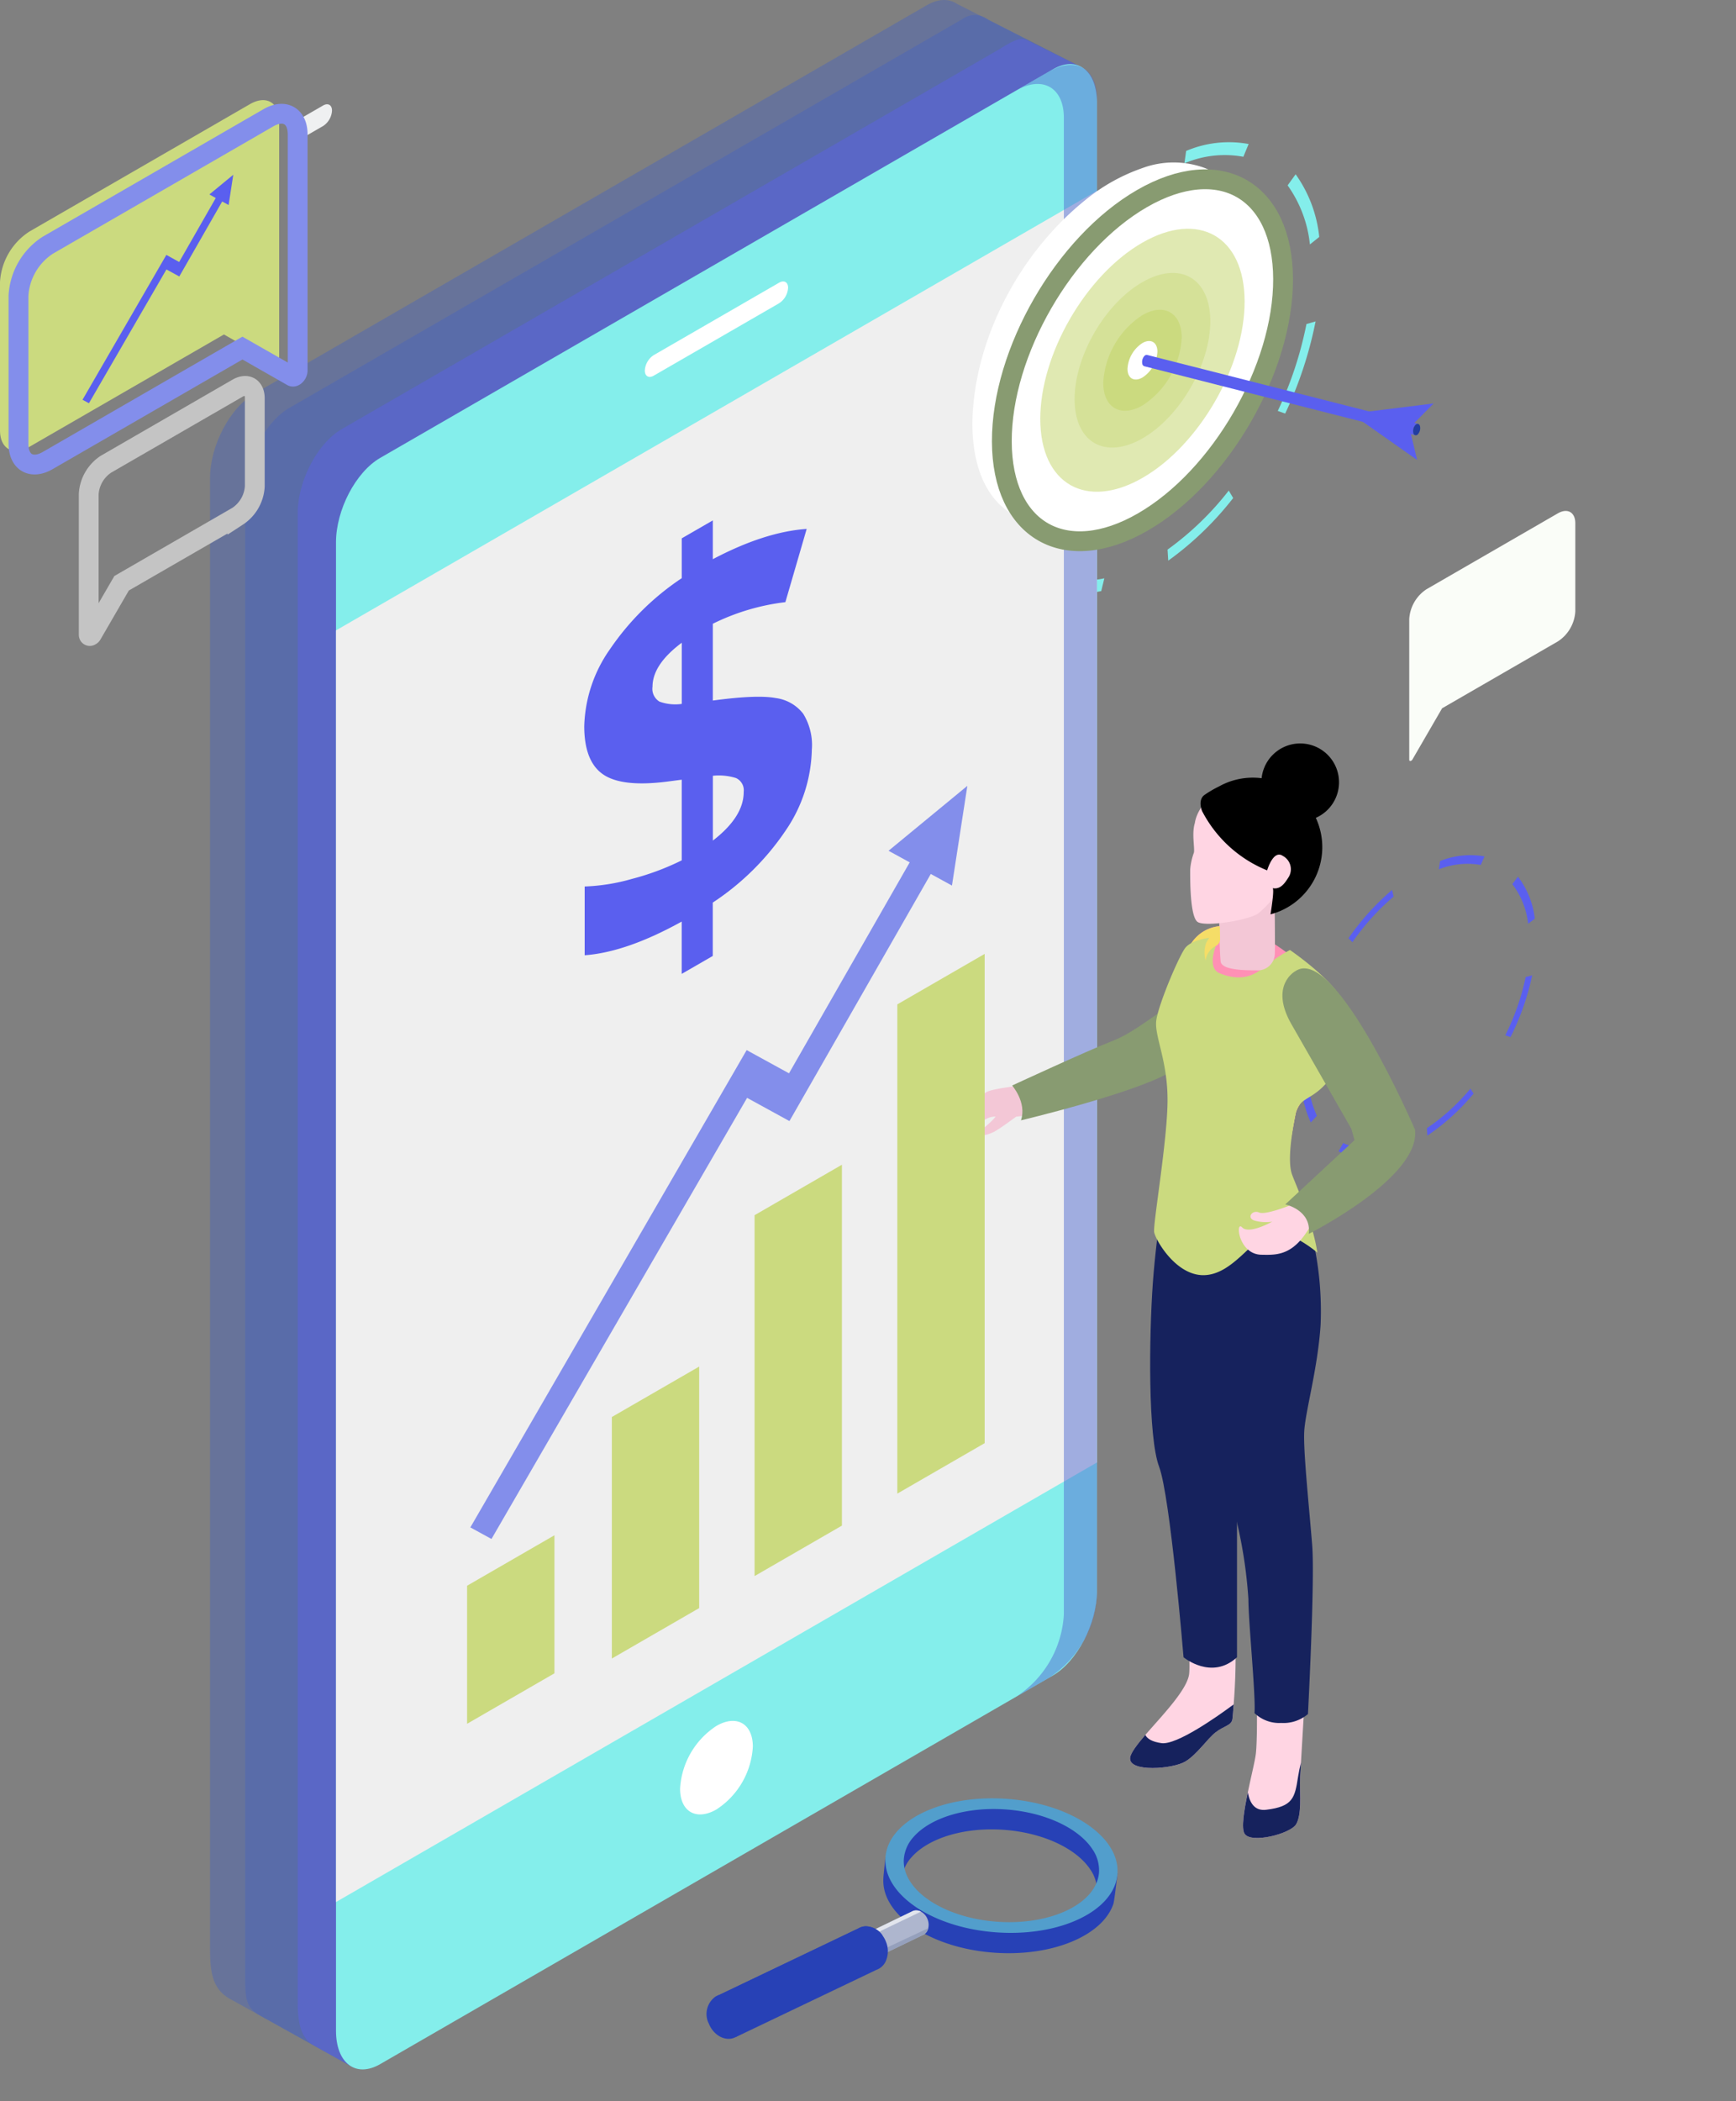 <svg xmlns="http://www.w3.org/2000/svg" xmlns:xlink="http://www.w3.org/1999/xlink" width="263.031" height="318.182" viewBox="0 0 263.031 318.182">
  <rect x="0" y="0" width="263.031" height="318.182" fill="#808080" stroke="none"/>
  <defs>
    <clipPath id="clip-path">
      <rect id="Rectangle_11014" data-name="Rectangle 11014" width="132.247" height="313.157" fill="none"/>
    </clipPath>
    <clipPath id="clip-path-2">
      <rect id="Rectangle_11015" data-name="Rectangle 11015" width="126.907" height="310.525" fill="none"/>
    </clipPath>
    <clipPath id="clip-path-3">
      <rect id="Rectangle_11016" data-name="Rectangle 11016" width="118.966" height="307.368" fill="none"/>
    </clipPath>
    <clipPath id="clip-path-4">
      <rect id="Rectangle_11017" data-name="Rectangle 11017" width="12.236" height="247.123" fill="none"/>
    </clipPath>
  </defs>
  <g id="img-industry-lead" transform="translate(0)">
    <path id="Path_76242" data-name="Path 76242" d="M142.072,377.211a45.278,45.278,0,0,0,9.275-8.941l.67,1.128a48.015,48.015,0,0,1-9.839,9.486Zm-18.817,5.217.973-1.873a12.586,12.586,0,0,0,8.269,1l-.472,1.933a13.346,13.346,0,0,1-8.769-1.062m35.519-26.218a56.465,56.465,0,0,0,4.344-13.156l1.383-.4a59.877,59.877,0,0,1-4.606,13.953Zm-43.54,8.768,1.432-.878a24.6,24.6,0,0,0,1.967,10.3l-1.311,1.5a26.1,26.1,0,0,1-2.087-10.926m.149-3.411a53.237,53.237,0,0,1,3.167-13.793l1.242.108a50.263,50.263,0,0,0-2.987,13Zm44.883-39.513,1.211-1.674a19.813,19.813,0,0,1,3.579,9.489L163.642,331a18.665,18.665,0,0,0-3.374-8.943M125.355,334.3a55.6,55.6,0,0,1,9.3-10.927l.322,1.5a52.338,52.338,0,0,0-8.762,10.3Zm19.274-15.589.26-1.871a16.507,16.507,0,0,1,9.47-1.051l-.8,1.933a15.585,15.585,0,0,0-8.925.99" transform="translate(34.829 -293.98)" fill="#84eeeb"/>
    <path id="Path_75961" data-name="Path 75961" d="M754.785,1136.457a6.019,6.019,0,0,0,.085,1.524c.915,4.956,7.943,9.195,16.759,9.808s16.385-2.61,18-7.39c.164-.484.62-4.576.62-4.576s-3.7-9.256-16.924-10.563a20.413,20.413,0,0,0-18.228,8.118s-.246,2.109-.316,3.079m2.792.194a5.636,5.636,0,0,1,1.505-3.349c2.51-2.825,7.855-4.547,13.894-4.126s11.082,2.865,13.161,6.009a5.608,5.608,0,0,1,1.008,3.524c-.339,4.7-7.011,5.874-15.177,5.306s-14.731-2.667-14.391-7.363" transform="translate(-620.936 -852.083)" fill="#2741b6"/>
    <path id="Path_75962" data-name="Path 75962" d="M742.767,1193.915l.284.52a.007.007,0,0,0,0,0l1.278,2.328.328.6,7-3.38h0a1.194,1.194,0,0,0,.254-.123,1.423,1.423,0,0,0,.519-.574,1.719,1.719,0,0,0,.142-.388h0a2.249,2.249,0,0,0-.087-1.3,2.209,2.209,0,0,0-1.017-1.205,1.546,1.546,0,0,0-.734-.187,1.284,1.284,0,0,0-.439.074.627.627,0,0,0-.074.029l-.095.047a.144.144,0,0,0-.033.017Z" transform="translate(-611.927 -900.909)" fill="#aeb6ce"/>
    <path id="Path_75963" data-name="Path 75963" d="M742.767,1193.915l.284.52a.007.007,0,0,0,0,0l8.42-4.043a1.546,1.546,0,0,0-.734-.187,1.284,1.284,0,0,0-.439.074.627.627,0,0,0-.074.029l-.095.047a.144.144,0,0,0-.033.017Z" transform="translate(-611.927 -900.909)" fill="#e2e5ed"/>
    <path id="Path_75964" data-name="Path 75964" d="M749.049,1204.871l.328.6,7-3.38h0a1.2,1.2,0,0,0,.254-.123,1.421,1.421,0,0,0,.52-.574,1.719,1.719,0,0,0,.142-.388Z" transform="translate(-616.642 -909.014)" fill="#95a0bc"/>
    <path id="Path_75965" data-name="Path 75965" d="M654.078,1210.372l.787,1.747,2.023,4.491,21.29-10.172a0,0,0,0,0,0,0h0a2.077,2.077,0,0,0,.442-.214,2.455,2.455,0,0,0,.907-1,3.714,3.714,0,0,0,.1-2.944,4.165,4.165,0,0,0-.575-1.063.008.008,0,0,1,0,0,3.156,3.156,0,0,0-2.475-1.358,2.205,2.205,0,0,0-.765.129.792.792,0,0,0-.13.049l-.164.081a.309.309,0,0,0-.059.03c-.015.009-.029.02-.044.028Z" transform="translate(-545.358 -908.15)" fill="#2741b6"/>
    <path id="Path_75966" data-name="Path 75966" d="M654.078,1210.372l.787,1.747,2.484-.473,21.712-10.422a.017.017,0,0,0,0-.008.008.008,0,0,1,0,0,3.156,3.156,0,0,0-2.475-1.358,2.205,2.205,0,0,0-.765.129.792.792,0,0,0-.13.049l-.164.081a.309.309,0,0,0-.059.03c-.015.009-.029.02-.044.028Z" transform="translate(-545.358 -908.15)" fill="#2741b6"/>
    <path id="Path_75967" data-name="Path 75967" d="M756.05,1131.146a6.017,6.017,0,0,0,.085,1.524c.915,4.955,7.943,9.195,16.759,9.808s16.385-2.61,18-7.39a6.009,6.009,0,0,0,.3-1.5c.4-5.585-7.136-10.659-16.845-11.334s-17.9,3.3-18.307,8.889m2.792.194a5.637,5.637,0,0,1,1.505-3.349c2.51-2.825,7.855-4.547,13.894-4.127s11.083,2.865,13.161,6.009a5.609,5.609,0,0,1,1.008,3.524c-.339,4.7-7.233,8.042-15.4,7.473s-14.509-4.835-14.169-9.531" transform="translate(-621.885 -849.851)" fill="#529ecc"/>
    <path id="Path_75968" data-name="Path 75968" d="M647.814,1245.562c.657,1.781,2.36,2.81,3.813,2.3h0a2.105,2.105,0,0,0,.443-.215,2.476,2.476,0,0,0,.905-1,3.709,3.709,0,0,0,.1-2.943,3.455,3.455,0,0,0-3.053-2.427,2.249,2.249,0,0,0-.765.129,1.209,1.209,0,0,0-.129.05l-.165.082a.255.255,0,0,0-.058.03,3.236,3.236,0,0,0-1.1,4" transform="translate(-540.465 -939.241)" fill="#2741b6"/>
    <g id="Group_44473" data-name="Group 44473" transform="translate(31.82)" opacity="0.42">
      <g id="Group_44472" data-name="Group 44472">
        <g id="Group_44471" data-name="Group 44471" clip-path="url(#clip-path)">
          <path id="Path_75969" data-name="Path 75969" d="M477.994,40.552,458.9,30.841c-1.2-.8-2.8-.791-4.564.229L352.448,89.9c-3.7,2.136-6.7,7.868-6.7,12.8V325.14c0,3.111.1,6.226,2.985,7.809,2.993,1.64,14.132,7.863,18.606,10.351.9.5,1.356-.564,1.321-1.594-.128-3.827-.368-11.062-.368-11.633,0-.692-.525-4.8-.644-5.715l86.693-50.052c3.7-2.137,6.7-7.868,6.7-12.8V53.42Z" transform="translate(-345.747 -30.271)" fill="#4562bf"/>
        </g>
      </g>
    </g>
    <g id="Group_44476" data-name="Group 44476" transform="translate(37.159 2.283)" opacity="0.42">
      <g id="Group_44475" data-name="Group 44475">
        <g id="Group_44474" data-name="Group 44474" clip-path="url(#clip-path-2)">
          <path id="Path_75970" data-name="Path 75970" d="M494.063,47.43l-14.285-7.268a3.28,3.28,0,0,0-4.028-.079L373.856,98.911c-3.7,2.137-6.7,7.868-6.7,12.8V337.083c0,3.111.259,4.269,2.724,5.559l13.148,7.317s6.672-10.092,6.672-10.871c0-.692-.525-4.8-.644-5.714l86.693-50.052c3.7-2.136,6.7-7.868,6.7-12.8V62.433Z" transform="translate(-367.156 -39.433)" fill="#4562bf"/>
        </g>
      </g>
    </g>
    <g id="Group_44479" data-name="Group 44479" transform="translate(45.101 5.905)" opacity="0.42">
      <g id="Group_44478" data-name="Group 44478">
        <g id="Group_44477" data-name="Group 44477" clip-path="url(#clip-path-3)">
          <path id="Path_75971" data-name="Path 75971" d="M517.963,58.323l-8.356-4.133c-1.2-.8-2.954.531-4.721,1.551L405.7,113.008c-3.7,2.136-6.7,7.868-6.7,12.8V351.179c0,3.111.453,5.511,2.454,6.624l5.949,3.312a4.087,4.087,0,0,0,3.891-.675c3.661-2.363,11.4-6.287,11.4-6.85,0-.692-1.674-5.2-1.792-6.121l86.693-50.052c3.7-2.136,6.7-7.868,6.7-12.8V76.53Z" transform="translate(-398.997 -53.947)" fill="#5a5fef"/>
        </g>
      </g>
    </g>
    <path id="Path_75972" data-name="Path 75972" d="M530.872,313.231,428.979,372.059c-3.7,2.136-6.7-.131-6.7-5.065V141.624c0-4.934,3-10.666,6.7-12.8L530.872,69.994c3.7-2.137,6.7.131,6.7,5.065V300.428c0,4.934-3,10.666-6.7,12.8" transform="translate(-371.371 -59.483)" fill="#84eeeb"/>
    <path id="Path_75973" data-name="Path 75973" d="M583.419,964a2.115,2.115,0,0,1,1.033-1.6c.571-.329,1.033-.149,1.033.4" transform="translate(-492.322 -729.799)" fill="#fff"/>
    <path id="Path_75974" data-name="Path 75974" d="M642.337,1079.052a12.146,12.146,0,0,1-5.512,9.508c-3.044,1.758-5.512.351-5.512-3.143a12.146,12.146,0,0,1,5.512-9.508c3.044-1.758,5.512-.351,5.512,3.143" transform="translate(-528.27 -814.55)" fill="#fff"/>
    <path id="Path_75975" data-name="Path 75975" d="M630.246,204.462l-18.994,10.966c-.749.432-1.357.086-1.357-.774a2.99,2.99,0,0,1,1.357-2.34l18.994-10.966c.749-.433,1.357-.086,1.357.773a2.99,2.99,0,0,1-1.357,2.34" transform="translate(-512.195 -158.541)" fill="#fff"/>
    <path id="Path_75976" data-name="Path 75976" d="M537.573,338.715,422.279,405.279V212.711l115.294-66.565Z" transform="translate(-371.372 -117.246)" fill="#efefef"/>
    <g id="Group_44482" data-name="Group 44482" transform="translate(153.965 9.82)" opacity="0.5" style="mix-blend-mode: multiply;isolation: isolate">
      <g id="Group_44481" data-name="Group 44481">
        <g id="Group_44480" data-name="Group 44480" clip-path="url(#clip-path-4)">
          <path id="Path_75977" data-name="Path 75977" d="M840.5,70.638l-5.014,2.895c3.989-2.3,7.223-.459,7.223,4.118V304.312a15.914,15.914,0,0,1-7.223,12.458l5.014-2.895a15.915,15.915,0,0,0,7.223-12.458V74.756c0-4.577-3.234-6.421-7.223-4.118" transform="translate(-835.484 -69.647)" fill="#526bd2"/>
        </g>
      </g>
    </g>
    <path id="Path_75978" data-name="Path 75978" d="M818.316,183.969c-3.908-3.117-4.9-9.11-4.738-13.878.383-11.528,6.664-22.707,14.78-30.761a26.03,26.03,0,0,1,13.325-7.353c2.745-.509,5.615-.509,8.068.921l-4.508-2.59c-.258-.149-.523-.286-.793-.413-.091-.042-.183-.077-.274-.116a13.667,13.667,0,0,0-9.513-.02,28.123,28.123,0,0,0-8.456,4.68c-.075.059-.149.122-.223.182q-.216.174-.432.353c-9.146,7.565-15.71,19.464-16.578,31.363-.415,5.69.663,12.762,6.089,15.91l4.506,2.589c-.216-.125-.425-.261-.633-.4-.062-.043-.123-.087-.183-.131q-.223-.16-.437-.331" transform="translate(-661.561 -104.31)" fill="#fff"/>
    <path id="Path_75979" data-name="Path 75979" d="M848.013,142.053c-11.767,6.794-21.276,23.263-21.237,36.786s9.609,18.975,21.376,12.182,21.276-23.264,21.237-36.786-9.609-18.975-21.376-12.182" transform="translate(-674.983 -111.98)" fill="#fff"/>
    <path id="Path_75980" data-name="Path 75980" d="M848.013,142.053c-11.767,6.794-21.276,23.263-21.237,36.786s9.609,18.975,21.376,12.182,21.276-23.264,21.237-36.786S859.78,135.26,848.013,142.053Z" transform="translate(-674.983 -111.98)" fill="none" stroke="#889b71" stroke-miterlimit="10" stroke-width="3"/>
    <path id="Path_75981" data-name="Path 75981" d="M865.564,171.3c-8.55,4.936-15.459,16.9-15.431,26.727s6.981,13.787,15.531,8.851,15.458-16.9,15.43-26.728-6.981-13.786-15.531-8.85" transform="translate(-692.515 -134.534)" fill="#cbda7f" opacity="0.6"/>
    <path id="Path_75982" data-name="Path 75982" d="M881.23,197.4c-5.678,3.278-10.267,11.226-10.247,17.751s4.636,9.157,10.315,5.878,10.266-11.226,10.248-17.751-4.637-9.157-10.315-5.878" transform="translate(-708.165 -154.659)" fill="#cbda7f" opacity="0.5"/>
    <path id="Path_75983" data-name="Path 75983" d="M894.3,219.175a13.057,13.057,0,0,0-5.925,10.262c.01,3.773,2.681,5.294,5.964,3.4a13.057,13.057,0,0,0,5.924-10.263c-.01-3.772-2.68-5.293-5.963-3.4" transform="translate(-721.216 -171.449)" fill="#cbda7f"/>
    <path id="Path_75984" data-name="Path 75984" d="M905.378,237.64a4.976,4.976,0,0,0-2.258,3.912c0,1.438,1.022,2.017,2.273,1.3a4.98,4.98,0,0,0,2.259-3.912c0-1.438-1.023-2.018-2.274-1.3" transform="translate(-732.286 -185.688)" fill="#fff"/>
    <path id="Path_75985" data-name="Path 75985" d="M1044.379,285.156l7.656,1.908,1,4.177Z" transform="translate(-838.315 -221.586)" fill="#5a5fef"/>
    <path id="Path_75986" data-name="Path 75986" d="M953.32,257.9a.506.506,0,0,1-.244-.355,1.392,1.392,0,0,1,.172-.988.764.764,0,0,1,.318-.314.343.343,0,0,1,.236-.038l-41.063-10.442-.025-.005H912.7a.4.4,0,0,0-.269.076.82.82,0,0,0-.2.2l0,.007-.01.014a1.372,1.372,0,0,0-.218,1.019.482.482,0,0,0,.3.4l41.063,10.442-.022-.007-.006,0-.015-.006" transform="translate(-738.934 -192.014)" fill="#5a5fef"/>
    <path id="Path_75987" data-name="Path 75987" d="M1076.963,287.8a1.374,1.374,0,0,0-.307,1.209.382.382,0,0,0,.7.174,1.377,1.377,0,0,0,.307-1.21c-.108-.381-.423-.46-.7-.173" transform="translate(-862.513 -223.438)" fill="#223da0"/>
    <path id="Path_75988" data-name="Path 75988" d="M1044.4,276.616l11.147-1.383-3.28,3.318Z" transform="translate(-838.332 -214.137)" fill="#5a5fef"/>
    <path id="Path_75989" data-name="Path 75989" d="M1096.79,340.858l-19.9,11.492a5.813,5.813,0,0,0-2.629,4.534v21.279c0,.139.069.218.181.207a.476.476,0,0,0,.32-.258l4.479-7.726,17.553-10.134a5.814,5.814,0,0,0,2.629-4.534v-13.36c0-1.659-1.183-2.333-2.629-1.5" transform="translate(-860.74 -263.127)" fill="#fafdf8" fill-rule="evenodd"/>
    <path id="Path_76243" data-name="Path 76243" d="M1130.906,590.779a31.434,31.434,0,0,0,6.594-5.993l.478.756a33.376,33.376,0,0,1-7,6.359Zm-13.379,3.5.692-1.256a9.437,9.437,0,0,0,5.879.672l-.335,1.3a10.009,10.009,0,0,1-6.235-.712m25.255-17.574a36.306,36.306,0,0,0,3.088-8.818l.984-.267a38.573,38.573,0,0,1-3.275,9.353Zm-30.958,5.878,1.018-.588a15.676,15.676,0,0,0,1.4,6.906l-.932,1.006a16.633,16.633,0,0,1-1.484-7.323m.105-2.287a34.03,34.03,0,0,1,2.253-9.245l.883.072a32.047,32.047,0,0,0-2.124,8.714Zm31.914-26.485.861-1.122a12.837,12.837,0,0,1,2.545,6.361l-1.007.756a12.1,12.1,0,0,0-2.4-5.994m-24.824,8.205a37.958,37.958,0,0,1,6.609-7.324l.229,1.007a35.778,35.778,0,0,0-6.231,6.9Zm13.7-10.449.185-1.255a12.4,12.4,0,0,1,6.733-.7l-.572,1.295a11.713,11.713,0,0,0-6.346.664" transform="translate(-914.708 -419.93)" fill="#5a5fef"/>
    <path id="Path_76052" data-name="Path 76052" d="M1272.782,1241.1v.082c0-.028,0-.055,0-.082" transform="translate(-1009.752 -939.108)" fill="#ff9d08"/>
    <path id="Path_76058" data-name="Path 76058" d="M1272.782,1231.037v.082c0-.028,0-.055,0-.082" transform="translate(-1009.752 -931.556)" fill="#ff9d08"/>
    <path id="Path_76064" data-name="Path 76064" d="M1272.782,1220.974v.082c0-.027,0-.055,0-.082" transform="translate(-1009.752 -924.003)" fill="#ff9d08"/>
    <path id="Path_76070" data-name="Path 76070" d="M1272.782,1210.911v.082c0-.027,0-.055,0-.082" transform="translate(-1009.752 -916.449)" fill="#ff9d08"/>
    <path id="Path_76076" data-name="Path 76076" d="M1272.782,1200.848v.082c0-.027,0-.055,0-.082" transform="translate(-1009.752 -908.896)" fill="#ff9d08"/>
    <path id="Path_76082" data-name="Path 76082" d="M1272.782,1190.785v.082c0-.027,0-.055,0-.082" transform="translate(-1009.752 -901.344)" fill="#ff9d08"/>
    <path id="Path_76088" data-name="Path 76088" d="M1272.782,1180.722v.082c0-.027,0-.055,0-.082" transform="translate(-1009.752 -893.79)" fill="#ff9d08"/>
    <path id="Path_76094" data-name="Path 76094" d="M1272.782,1170.659v.082c0-.027,0-.055,0-.082" transform="translate(-1009.752 -886.236)" fill="#ff9d08"/>
    <path id="Path_76154" data-name="Path 76154" d="M467.924,1305.544v.118c0-.039,0-.079,0-.118" transform="translate(-405.632 -987.48)" fill="#ff9d08"/>
    <path id="Path_76196" data-name="Path 76196" d="M807.165,689.094s-4.759.518-5.663,1.021-4.773,2.549-5.388,6.042c-.327,1.882,1.668.829,3.906-.92,1.01-.789,1.587-1.6,3.75-1.334a14.838,14.838,0,0,0,5.062-.58c1.106-.362-1.667-4.228-1.667-4.228" transform="translate(-651.942 -524.778)" fill="#f3c7d6"/>
    <path id="Path_76197" data-name="Path 76197" d="M820.394,700.638s-4.273,3.294-5.715,4.106-2.787.766-2.662.381,4.243-3.016,2.942-4.176c-.694-.621,4.718.031,5.435-.311" transform="translate(-663.899 -533.443)" fill="#f3c7d6"/>
    <path id="Path_76198" data-name="Path 76198" d="M876.176,611.355s-2.873-4.722-12.074,1.156-12.187,8.786-15.91,10.226-15.149,6.728-15.149,6.728,2.25,2.562,1.337,5.273c0,0,16.661-3.948,22.5-7.222s21.092-10.087,19.3-16.161" transform="translate(-679.687 -465.082)" fill="#889b71"/>
    <path id="Path_76200" data-name="Path 76200" d="M904.684,820.149c-.273,2.268,6.548,1.705,8.39.563s3.274-3.411,4.553-4.4c1.279-1.006,2.4-1.006,2.558-2,.034-.29.12-1.108.188-2.234a92.152,92.152,0,0,0,.239-10.556c-.29-4.553.375-15.058-.426-20.464-.119-.767-.2-1.569-.29-2.4-.392-4.144-.409-8.936-.529-11.767-.153-3.41.665-16.951.665-16.951s.853-15.638.853-19.321c0-1.245-1.006-1.927-2.353-2.268a20.31,20.31,0,0,0-6.6-.153c-4.69,22.169-2.8,34.669-2.694,41.644.086,6.258,1.842,10.232,2.558,17.19s2.131,16.763,1.842,20.327c-.188,2.388-4.059,6.344-6.651,9.345-1.245,1.467-2.2,2.694-2.3,3.445" transform="translate(-733.454 -553.972)" fill="#ffd5e3"/>
    <path id="Path_76201" data-name="Path 76201" d="M919.892,718.811s-2.015,12.112-2.6,20.354-.747,23.356.949,27.854,3.7,28.848,3.7,28.848,4.251,3.553,8.1,0V751.813l3.569-30.412-4.081-5.493Z" transform="translate(-742.617 -544.904)" fill="#16225d"/>
    <path id="Path_76202" data-name="Path 76202" d="M942.131,745.783c1.432,4.4,5.7,4.826,5.116,11.937-.563,7.094-.989,15.484.153,20.6.051.188.086.392.137.58v.017a117.457,117.457,0,0,1,3.274,19.014c.852,9.669.852,19.474.563,21.879-.137,1.125-.733,3.479-1.211,5.832-.58,2.711-1.023,5.423-.495,6.258.989,1.552,6.958,0,7.81-1.432.853-1.415.58-4.536.58-6.241,0-.307.051-1.433.154-3.1.443-7.606,1.637-26.586,1.4-31-.273-5.406-1.842-13.932-1.415-20.037.427-6.122,2.558-10.948,1.842-21.606-.7-10.658-4.69-11.511-4.963-17.053-.187-3.462-5.167-3.377-8.9-2.831h-.017a38.977,38.977,0,0,0-4.025.836s-1.415,11.937,0,16.354" transform="translate(-761.096 -554.213)" fill="#ffd5e3"/>
    <path id="Path_76203" data-name="Path 76203" d="M940.353,725.532s-.859,10.445,0,13.927,3.914,6.608,4.482,8.242.213,17.266.213,19.611a43.9,43.9,0,0,0,1.706,9.877,70.426,70.426,0,0,1,2.345,14c0,3.482,1.137,14.709.924,17.267a5.427,5.427,0,0,0,4.05,1.492,5.706,5.706,0,0,0,4.05-1.35s1.066-20.18.639-25.58-1.35-14.069-1.208-17.124,2.06-9.592,2.487-16.271a49.121,49.121,0,0,0-1.279-13.359l-3.7-10.729s-2.132-4.121-2.416-4.121-9.948.213-9.948.213Z" transform="translate(-759.947 -549.035)" fill="#16225d"/>
    <path id="Path_76204" data-name="Path 76204" d="M950.995,609.024c-.959-6.235-3.411-7.994-8.953-12.257s-11.777-6.448-14.975-1.492a34.665,34.665,0,0,0-4.743,12.737c0,1.172,1.918,3.89,1.865,5.436s-.213,12.683-.213,12.683,1.652,4.263,9.166,4.743,8.207-.64,8.207-.64.959-5.862,1.652-9.326,8.644-7.654,7.994-11.884" transform="translate(-746.701 -452.224)" fill="#ff90b5"/>
    <path id="Path_76205" data-name="Path 76205" d="M941.349,630.365s-.693,1.119-8.207.639-9.166-4.743-9.166-4.743.16-11.138.213-12.683-1.865-4.263-1.865-5.436a34.66,34.66,0,0,1,4.743-12.737,5.771,5.771,0,0,1,4.463-2.8c-.261.312-3.216,3.877-3.149,6.051.071,2.274,6.679,6.75,9.308,6.75,2.6,0,4.088-4.428,7.75-5.839,3.2,2.66,4.82,4.812,5.555,9.588.651,4.23-7.3,8.42-7.994,11.884s-1.652,9.326-1.652,9.326" transform="translate(-746.701 -452.354)" fill="#f5dd67"/>
    <path id="Path_76206" data-name="Path 76206" d="M929.192,604.608c4.259,1.742,6.182-.533,7.781-1.705a22.324,22.324,0,0,1,2.878-1.812s6.485,4.407,8.1,7.887c1.086,2.338.426,8.42-2.131,11.724s-4.579,2.538-5.114,5.213-1.281,7.151-.535,9.176,3.091,7.035,3.837,11.831c0,0-4.477-3.837-7.248-2.878s-5.649,6.182-9.912,6.288-7.354-5.329-7.567-6.5,2.025-13.962,2.025-20.037-2.025-9.7-1.705-12.044,3.126-9.024,4.263-10.8,5.329-1.848,5.329-1.848-2.345,4.548,0,5.507" transform="translate(-744.405 -457.23)" fill="#cbda7f"/>
    <path id="Path_76207" data-name="Path 76207" d="M958.861,578.451s.053,4.53.213,5.862,3.837,1.332,5.436,1.332a2.58,2.58,0,0,0,2.771-2.558c.053-1.546-.036-8.669-.036-8.669a21.6,21.6,0,0,0-5.187,1.847c-3.091,1.492-3.2,2.185-3.2,2.185" transform="translate(-774.125 -438.704)" fill="#f3c7d6"/>
    <path id="Path_76208" data-name="Path 76208" d="M941.906,512.263c-.5,1.563,0,3.766-.142,4.476a9.837,9.837,0,0,0-.568,2.558c0,1.137-.071,7.176,1.137,7.958s7.887-.284,9.237-1.35a14.418,14.418,0,0,0,2.416-2.558,2.9,2.9,0,0,0,2.416-1.066,14.035,14.035,0,0,0,1.705-11.3c-1.563-5.258-10.019-5.471-13-3.34s-3.2,4.619-3.2,4.619" transform="translate(-760.865 -387.633)" fill="#ffd5e3"/>
    <path id="Path_76209" data-name="Path 76209" d="M904.684,1073.231c-.273,2.268,6.548,1.705,8.39.563s3.274-3.411,4.553-4.4c1.279-1.006,2.4-1.006,2.558-2,.034-.29.12-1.108.188-2.234-2.507,1.859-8.629,6.173-10.931,5.866-1.433-.2-2.166-.665-2.456-1.245-1.245,1.467-2.2,2.694-2.3,3.445" transform="translate(-733.454 -807.054)" fill="#16225d"/>
    <path id="Path_76210" data-name="Path 76210" d="M973.534,1111.224c.989,1.552,6.958,0,7.81-1.433.853-1.415.58-4.536.58-6.241,0-.307.051-1.433.154-3.1-.171.682-.324,1.415-.443,2.166-.495,3.206-.784,4.485-4.826,4.98-1.773.222-2.507-1.091-2.779-2.626-.58,2.711-1.023,5.423-.495,6.258" transform="translate(-784.961 -833.535)" fill="#16225d"/>
    <path id="Path_76211" data-name="Path 76211" d="M951.657,595.58a2.9,2.9,0,0,0-1.593,2.223,4.419,4.419,0,0,1,.071-2.629,8.021,8.021,0,0,1,2.088-2.57l.031,1.96a1.137,1.137,0,0,1-.6,1.016" transform="translate(-767.395 -452.354)" fill="#f5dd67"/>
    <path id="Path_76225" data-name="Path 76225" d="M978.77,761.722s-3.946,1.623-4.954,1.179-1.946.806-.7,1.225a6.388,6.388,0,0,0,2.705.163s-3.508,1.98-4.566.87-.6,4.083,2.918,4.142c2.465.042,5.179.218,7.957-5.351a4.741,4.741,0,0,0-3.357-2.228" transform="translate(-783.051 -579.292)" fill="#ffd5e3"/>
    <path id="Path_76226" data-name="Path 76226" d="M999.179,618.666s-3.967,2.126-.566,8.043,9.072,15.826,9.072,15.826l.474,1.715-10.49,9.726s4,.84,3.559,4.464c0,0,17.012-8.556,16.095-15.785,0,0-12.14-28.244-18.145-23.988" transform="translate(-802.929 -471.588)" fill="#889b71"/>
    <path id="Path_76232" data-name="Path 76232" d="M398.708,96.886l-3.869,2.233c-.748.432-1.355.086-1.355-.772a2.985,2.985,0,0,1,1.355-2.337l3.869-2.233c.748-.432,1.355-.086,1.355.773a2.986,2.986,0,0,1-1.355,2.337" transform="translate(-349.758 -77.799)" fill="#eff0f1"/>
    <path id="Path_76233" data-name="Path 76233" d="M607.562,380.844a22.472,22.472,0,0,1-3.951,12.353,39.376,39.376,0,0,1-11.062,10.94v8.082l-4.707,2.717v-7.923q-8.382,4.643-14.7,5.1V401.7a29.674,29.674,0,0,0,7.2-1.16,39.012,39.012,0,0,0,7.506-2.8V385.527l-2.3.3q-6.8.852-9.636-1.119t-2.834-7.293a21.2,21.2,0,0,1,3.9-11.653,39.794,39.794,0,0,1,10.873-10.752v-6.031l4.707-2.717v5.874q7.866-4.147,14.222-4.584l-3.229,11.089a33.723,33.723,0,0,0-10.993,3.272v11.629q6.7-.911,9.533-.379a6.287,6.287,0,0,1,4.157,2.37,9.016,9.016,0,0,1,1.323,5.307m-24.15-9.394a2.261,2.261,0,0,0,1.048,2.253,6.988,6.988,0,0,0,3.384.352v-9.264q-4.431,3.308-4.431,6.658m13.81,15.956a2.028,2.028,0,0,0-1.168-2.125,8.664,8.664,0,0,0-3.5-.342v9.816q4.671-3.6,4.672-7.349" transform="translate(-484.555 -267.455)" fill="#5a5fef"/>
    <path id="Path_76234" data-name="Path 76234" d="M689.807,737.457v54.652l-13.232,7.64V745.1Z" transform="translate(-562.243 -561.079)" fill="#cbda7f"/>
    <path id="Path_76235" data-name="Path 76235" d="M603.092,860.008v36.574l-13.232,7.64V867.647Z" transform="translate(-497.156 -653.064)" fill="#cbda7f"/>
    <path id="Path_76236" data-name="Path 76236" d="M515.16,962.443v20.906l-13.232,7.64V970.083Z" transform="translate(-431.155 -729.951)" fill="#cbda7f"/>
    <path id="Path_76237" data-name="Path 76237" d="M776.522,609.457v74.09l-13.232,7.64V617.1Z" transform="translate(-627.331 -465.004)" fill="#cbda7f"/>
    <path id="Path_76238" data-name="Path 76238" d="M579.222,507.411l-11.941,9.833L570.487,519,552.2,550.945l-6.416-3.517-41.865,72.28,3.2,1.752,38.73-66.8,6.416,3.517,21.417-37.421,3.207,1.758Z" transform="translate(-432.653 -388.408)" fill="#838eeb"/>
    <g id="Group_44491" data-name="Group 44491" transform="translate(-267.073 -163.498)">
      <path id="Path_75990" data-name="Path 75990" d="M1090.108,353.491l-19.9,11.492a5.814,5.814,0,0,0-2.629,4.534V390.8c0,.139.069.218.181.207a.475.475,0,0,0,.32-.258l4.479-7.726,17.553-10.134a5.814,5.814,0,0,0,2.629-4.534v-13.36C1092.736,353.33,1091.553,352.656,1090.108,353.491Z" transform="translate(-787.064 -131.197)" fill="none" stroke="#c4c4c4" stroke-miterlimit="10" stroke-width="3"/>
      <g id="Group_44489" data-name="Group 44489">
        <path id="Path_76239" data-name="Path 76239" d="M88.91,443.574l33.461-19.319c2.431-1.4,4.419-.27,4.419,2.519v35.771a1.071,1.071,0,0,1-.3.7c-.188.2-.393.27-.538.188l-7.53-4.294L88.91,476.175c-2.431,1.4-4.419.27-4.419-2.519V451.2a9.773,9.773,0,0,1,4.419-7.622" transform="translate(182.582 -244.991)" fill="#cbda7f" fill-rule="evenodd"/>
        <path id="Path_76240" data-name="Path 76240" d="M100.144,451.839l33.461-19.319c2.431-1.4,4.419-.27,4.419,2.519V470.81a1.071,1.071,0,0,1-.3.7c-.188.2-.393.27-.538.188l-7.53-4.294L100.144,484.44c-2.431,1.4-4.419.27-4.419-2.519V459.461A9.773,9.773,0,0,1,100.144,451.839Z" transform="translate(174.149 -251.195)" fill="none" stroke="#838eeb" stroke-miterlimit="10" stroke-width="3"/>
        <path id="Path_76241" data-name="Path 76241" d="M157.44,468.962l-3.623,2.984.973.533-5.548,9.693L147.3,481.1l-12.7,21.933.97.532L147.314,483.3l1.947,1.067,6.5-11.355.973.534Z" transform="translate(144.977 -279)" fill="#5a5fef"/>
      </g>
    </g>
    <path id="Path_76244" data-name="Path 76244" d="M958.741,680.4a16.354,16.354,0,0,1,2.278-1.343,10.524,10.524,0,1,1,7.808,19.367c.265-1.65.565-3.916.308-3.969,1.252.258,1.906-.843,2.44-1.669a2.285,2.285,0,0,0-.875-3.208c-1.458-1.021-2.382,2.187-2.382,2.187a19.237,19.237,0,0,1-9.847-8.959s-.7-1.564.269-2.405" transform="translate(-776.325 -559.96)"/>
    <path id="Path_76245" data-name="Path 76245" d="M994,663.524a5.881,5.881,0,1,0,5.881-5.881A5.881,5.881,0,0,0,994,663.524" transform="translate(-802.879 -545.059)"/>
  </g>
</svg>
